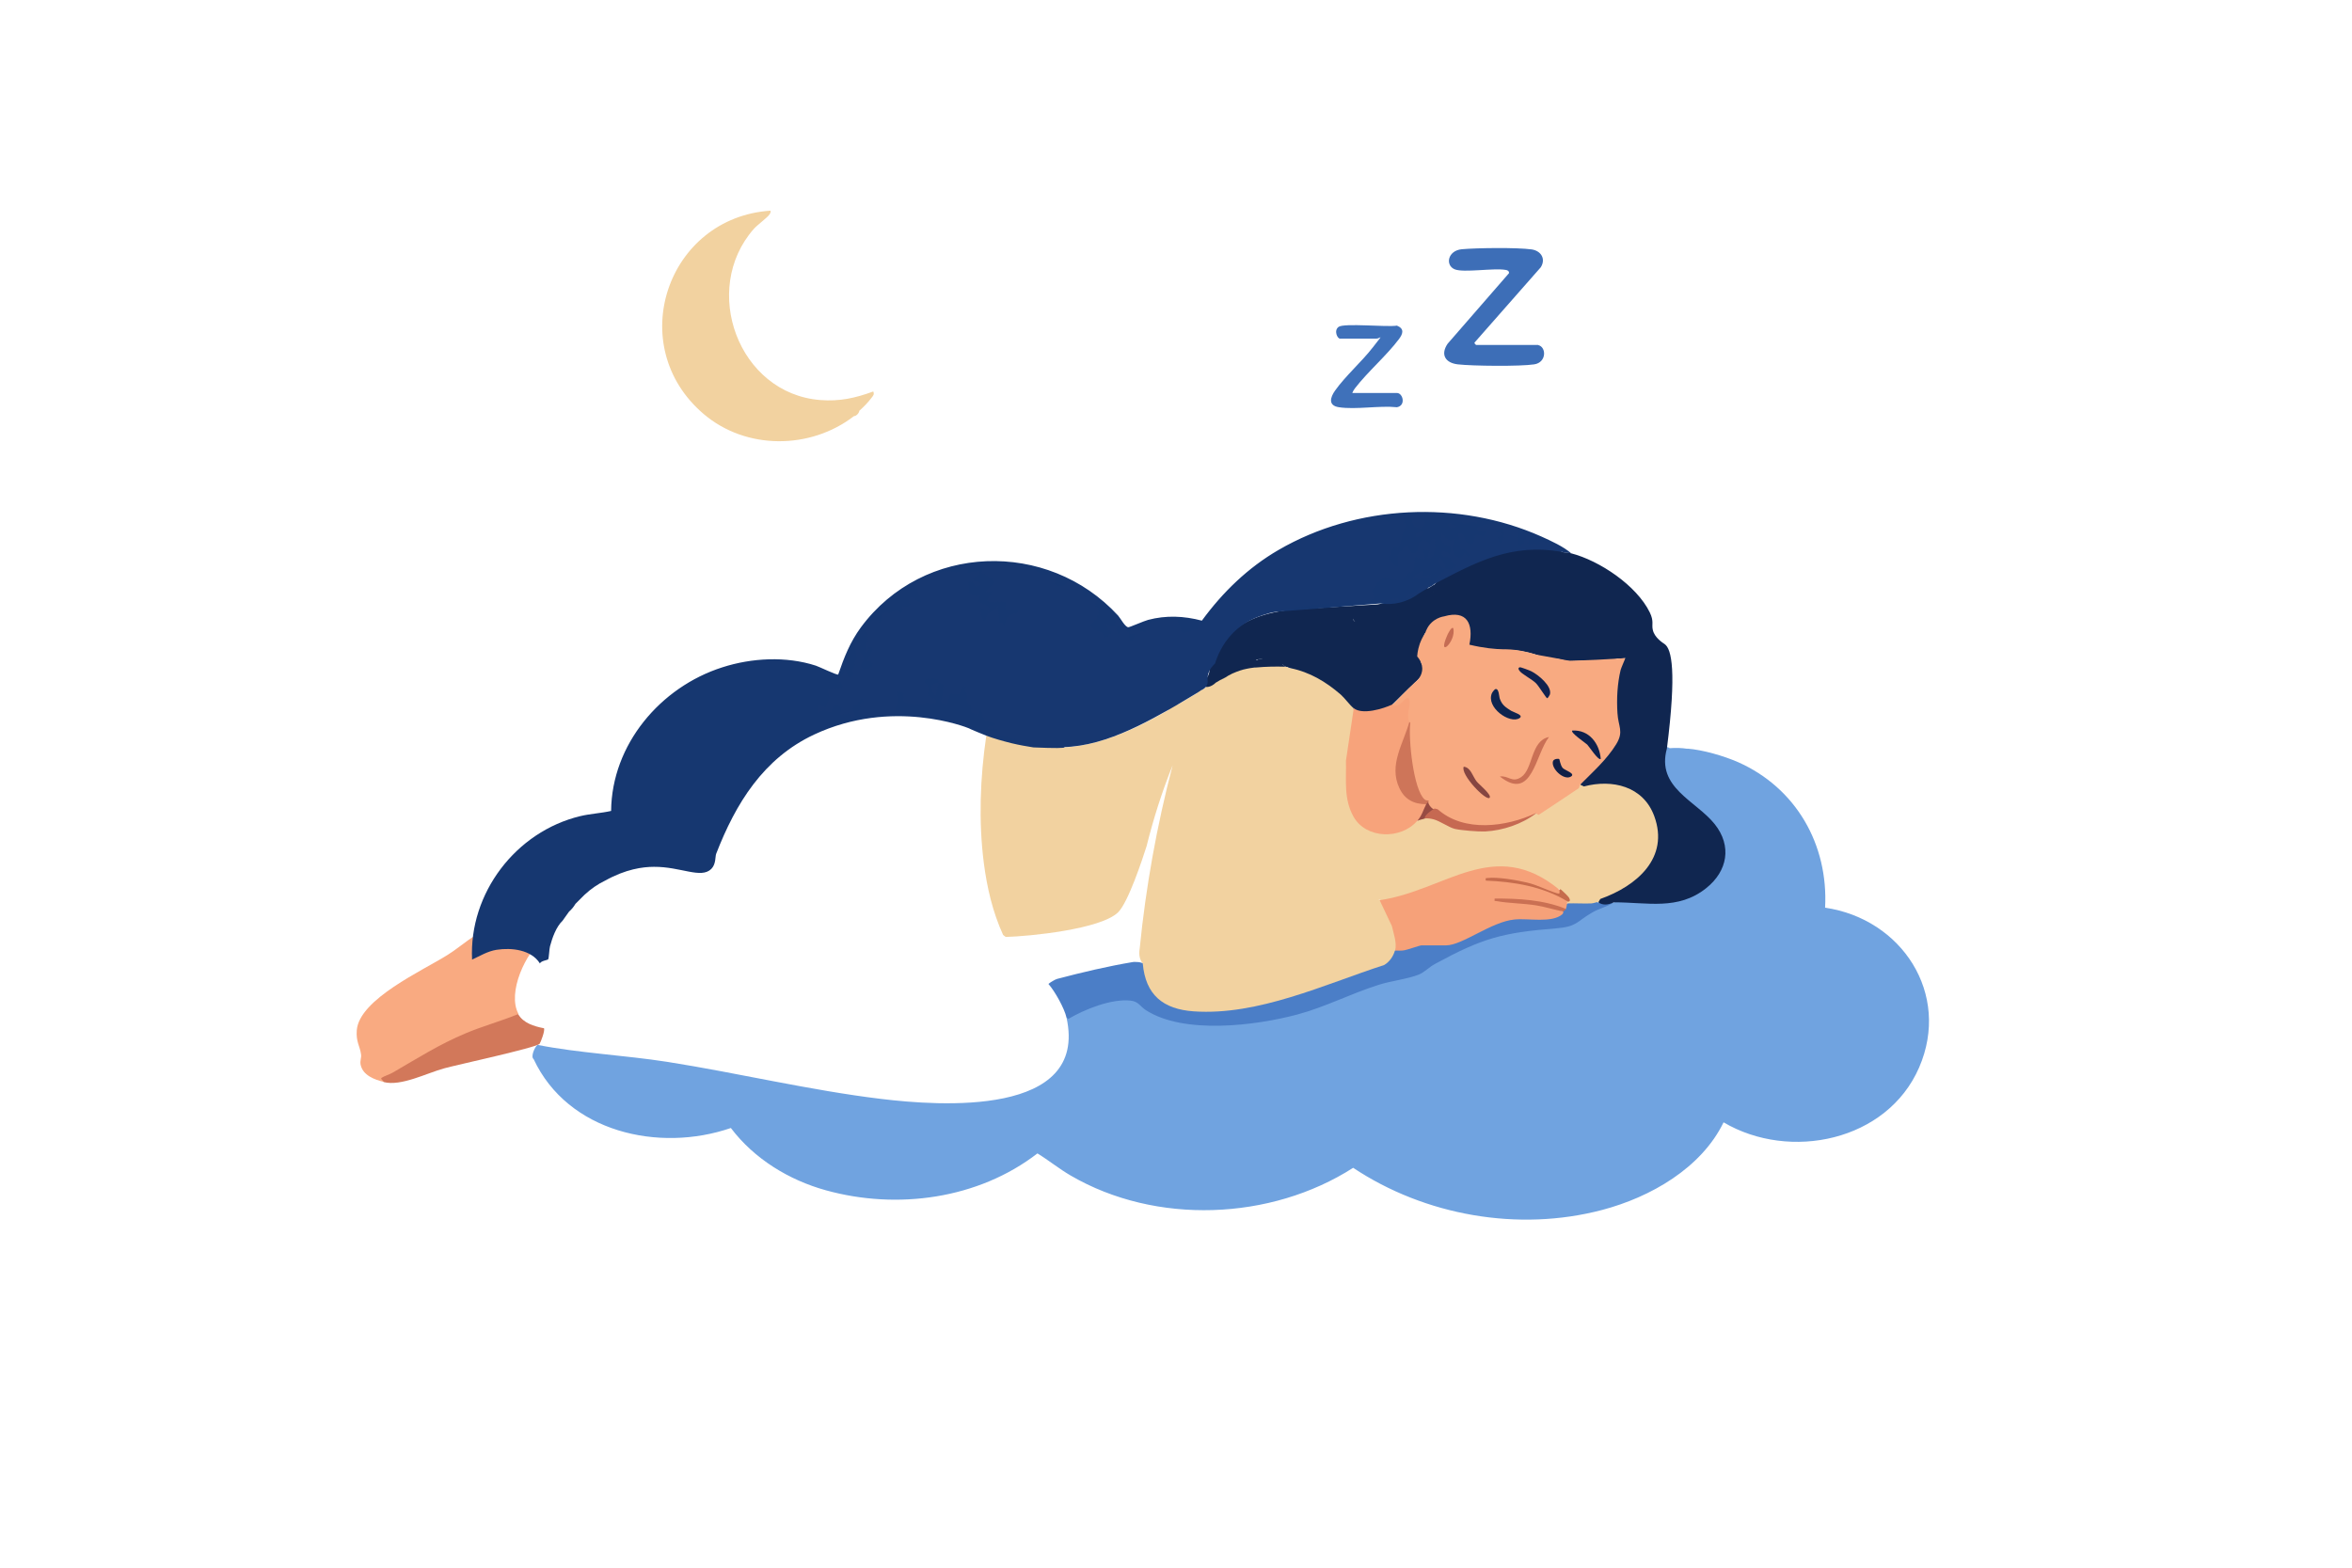 <?xml version="1.0" encoding="UTF-8"?>
<svg id="Layer_1" xmlns="http://www.w3.org/2000/svg" version="1.1" viewBox="0 0 1536 1024">
  <!-- Generator: Adobe Illustrator 29.3.1, SVG Export Plug-In . SVG Version: 2.1.0 Build 151)  -->
  <defs>
    <style>
      .st0 {
        fill: #70a3e0;
      }

      .st1 {
        fill: #c56c53;
      }

      .st2 {
        fill: #ca7055;
      }

      .st3 {
        fill: #10224f;
      }

      .st4 {
        fill: #974c43;
      }

      .st5 {
        fill: #f7a37b;
      }

      .st6 {
        fill: #ca7053;
      }

      .st7 {
        fill: #123064;
      }

      .st8 {
        fill: #c66c4d;
      }

      .st9 {
        fill: #173770;
      }

      .st10 {
        fill: #f9aa81;
      }

      .st11 {
        fill: #0e214d;
      }

      .st12 {
        fill: #102650;
      }

      .st13 {
        fill: #f2d2a0;
      }

      .st14 {
        fill: #d2785a;
      }

      .st15 {
        fill: #163770;
      }

      .st16 {
        fill: #4b7ec7;
      }

      .st17 {
        fill: #f8aa81;
      }

      .st18 {
        fill: #c66952;
      }

      .st19 {
        fill: #0e244f;
      }

      .st20 {
        fill: #ce7559;
      }

      .st21 {
        fill: #854541;
      }

      .st22 {
        fill: #3d6eb7;
      }

      .st23 {
        fill: #f6a179;
      }

      .st24 {
        fill: #3f71ba;
      }

      .st25 {
        fill: #101f47;
      }
    </style>
  </defs>
  <path class="st13" d="M557.7,271.8c-28.5,22-70.5,22.2-98.2-1.4-52.3-44.6-23.9-128.3,43.7-132.8.2,1.1-.1,1.6-.7,2.5-1.3,2-7.8,6.7-10.2,9.4-34.9,39.6-10.1,107.6,43.4,111.8,12.6,1,23-1.3,34.6-5.6.8,2,0,2.6-1.1,4.1-2.5,3.3-5,5.8-8,8.5-.2,1.6-2,3.5-3.5,3.5Z"/>
  <path class="st12" d="M846.1,645.3c5.8,5.7,16.6-7,16.6,1.5-6.6,3.3-13.2,10.8-21.1,12.1,1.1-1.1,4.3-3.6,4.4-4,.3-1-.8-7,0-9.6Z"/>
  <path class="st12" d="M905,630.2c1.3.4,1.3.9,0,1.5-8,1.4-28.5,8.5-36.2,12.1-4.2-2.4-.4-2.9,1.4-3.8,4.8-2.3,10.1-3.8,15.2-5.3,3-2,6.5-3,10.6-3,.5-.2,1.1-1.5,1.5-1.5,2.9-.8,5.4-.8,7.5,0Z"/>
  <path class="st7" d="M896,631.7c-4.7,1.8-6.5,1.8-10.6,3,1.5-4.3,6.8-3,10.6-3Z"/>
  <path class="st12" d="M886.9,594c-2.6,5.2-7,9.9,0,14.4,2.2,1.4,12-6.1,16.3-3.6s3.7,7.2,3.4,9.4c-.5,3.5-8.4,7.8-.9,8.4,4.5.4,13.3-6.1,12.9,4.5-.3,1.2-.8,1.1-1.5,0-.5-7.6-6.8-2.9-11.3-2.9-3.2,0-6.8-2.9-9.9-.9-4.8,3.2.2,2.6-9.5,5.4-1.4.4-.5,5-9,1.4-.9-.4-2.9-7.3-4.1-.7-1.3,7.2-9.1-3.5-9.1-6,0-2.8,6.6-6.4,4.6-11.3,4.3-1.4,2.6,3.5,5.4,4.3s5.8-.3,8.6.5c2.2.6,7.7,8.5,9.9,1.8,2.4-7.5-3.3-3.9-8-6.8-.9-.5-6.7-7.8-6.8-8.4-.5-2.7,6.9-7.8,8.9-9.6Z"/>
  <path class="st12" d="M882.4,619.7c0,7.5-10.1,2.7-15.1,4.5.3-7.4,10.3-3.8,15.1-4.5Z"/>
  <path class="st10" d="M338.5,662.3l-1.7,2c-27.7,10-54.7,21.7-79.6,38-3.1.8-5.3,2.3-6.6,4.4-6.1-1.5-13.7-4.3-15.1-11.3-.5-2.6.6-4.3.3-6.6-.7-5.5-3.4-8.2-2.8-15.9,1.7-20.3,43-38.9,59.2-49.1,9.5-5.9,17.8-14.5,28.6-17.7,11.8-3.5,25.8-2.9,34.4,6.7-11.8,9.2-24.2,35.6-16.6,49.5Z"/>
  <path class="st14" d="M355.2,671.6c1,1.2-2.2,9.5-2.8,10.2-2.1,2.5-54.3,13.8-62.2,16-11.7,3.2-28.2,11.9-39.6,9-.1-.9-2.4-2.1-1.4-2.8,1.9-1.2,5.3-2.2,7.5-3.5,16-9.3,30.3-18.4,47.5-25.6,11.2-4.7,23-7.9,34.2-12.5,3.3,5.9,10.5,8,16.6,9.2Z"/>
  <path class="st22" d="M1004.5,225.4c5.5,1.2,5.6,11.4-2.6,12.6-9,1.4-40.3,1.1-49.8,0-8.1-.9-11.6-6.3-6.7-13.5l40.1-46.1c0-1.4-.9-1.9-2.2-2.1-7.8-1.4-27.4,2-33.3-.4-6.3-2.6-4.6-12.2,4.6-13.1,9.8-.9,36.2-1.2,45.6.1,6.2.9,9.5,6.2,6,11.7l-43.1,49c-.7.5.8,1.7.9,1.7h40.5Z"/>
  <path class="st24" d="M883.2,256.7h29.1c3.9,0,6,8.2,0,9.3-11.6-1.2-26.8,1.7-37.9,0-7.2-1.1-5.7-6.4-2.5-10.9,6.9-9.7,17.4-18.8,24.8-28.4s4.8-5.5,2.1-5.5h-23.7c-1.7,0-4.2-5.3-.9-7.7,3.6-2.6,31.6.3,38.1-.8,4.9,2,4,5.2,1.3,8.8-8.2,10.9-20.3,21.2-28.7,32.1-.7.9-1.3,1.9-1.7,2.9Z"/>
  <path class="st0" d="M1102,489c10.1.8,23.6,4.7,33,8.8,37.9,16.8,59.1,53.8,56.9,95.1,50,7.3,82.3,56.2,61.4,104.4-20.9,48.1-84.4,61.3-127.7,35.8-14.6,30-47.8,48.9-79.2,57.2-54.8,14.5-115.8,3.7-162.7-27.5-53.8,34.5-128.9,37.4-184.4,5.1-7.6-4.4-14.4-10-21.8-14.5-38.6,29.8-91.5,37-138.1,24.1-24.2-6.7-46.8-20.5-62.1-40.7-47.1,16.2-106.5,2.7-128.8-45-2.1-1.5.7-7.9,2.5-9.3,26.7,5.3,57.3,6.8,84.8,11.1,46.3,7.3,93.2,18.6,139.6,24.2,37.9,4.6,135.5,11.9,121.1-53.1,14.8-8.4,39.6-21,53.6-5.7,28.2,15.6,76.4,9.4,106.1-.8,22.6-9,45.3-17.9,68.9-22.8,29.6-21.1,62.9-29.8,98.9-31.9l4.7-2c7.6-5.6,15.4-10.6,25.2-12l2.2-1.7c27.8,3.8,74,.6,67.9-38.1-5.4-11.1-13.7-20.4-25-27.8-6.6-5.8-12.8-13.3-13.3-22.5-.2-3.9,0-14.1,4.7-10.7,4-.3,7.8-.2,11.6.4Z"/>
  <path class="st16" d="M1043.7,589.5c3.4-.1,6.8,0,10.1,0-4.4,2.9-9.5,3.9-14.1,6.6-10.2,5.9-9.7,9.2-23.5,10.3-35.1,2.8-48.1,6.4-79,23.2-3.8,2-6.9,5.5-10.7,7-7.2,2.9-18.2,4.1-26.2,6.7-18.1,5.7-34.8,14.5-53.2,19.4-27.3,7.3-74.1,13.1-98.8-2.9-3.8-2.5-4.7-5.6-9.9-6.2-12.5-1.4-29.9,5.6-40.6,11.9l-1.3-.8c-1.3-6-7.7-17.4-11.8-22,.9-.7,1.8-1.4,2.8-1.9,1-.6,1.9-1.1,2.9-1.4,16.3-4.3,32.8-8.2,49.4-11,1-.2,2.1,0,3.2,0s2.2.4,3.3.7l1.9,2.1c4.7,40.8,61.3,27.5,88.5,20,21.6-6,45.6-14.5,66.6-22.6,2.4-.9,4.9-5,5.8-7.4l1.9-.5c1-1.5,3-2.2,6-1.9l10.1-3,1.2,1.5c0-.7.3-1.6.7-1.7,1.2-.2,13.1-.2,14.1,0l1.2,1.7,1-1.7c9.5-2.9,18.7-6.8,27.6-11.9,10.4-5.6,21.2-5.4,32.5-4.7,5.7.4,10.4-1.2,15.3-3.6-.9-1.8,0-1.9,1.7-1.7-1.9-1.6-1.6-2.9.8-3.4l2.8-1.7h12.7c2.3-.8,3.9-.5,4.7.9Z"/>
  <path class="st13" d="M842.7,436.6c3-.9,5.5-.2,8.4.6,9.9,2.7,19.4,10.2,27,16.8,2,1.7,6.7,6.5,5.9,8.8l1.4,1.8c-3.7,17.6-5.2,35.4-4.6,53.3.6,23.5,25.1,33.6,42.3,18.4h2.3c2.4-2.7,4.1-3.3,5.1-1.7,5.4-3,14.2,1.9,19.1,4.9l.3,1.9c0,.6-.3,1.2-.8,1.6-16.5,14.3-35.3,28.6-53.6,41-17.8,2.3-35.6,3.6-53.4,4.1-8.8-.1-10.9-.5-8.7-9.8,1.4-5.6,2.9-11.2,4.6-16.7,6-18.9,12.1-37.8,16.7-57,.2-.6.6-4.3.5-4.1-3.2,6.5-5.8,13.3-8.5,20.2-7.2,22.7-15.9,44.3-25.9,64.7-2.5,5.1-7.7,7.5-15.6,7-4,1.9-.5,2.5,2.4,2.3,30-2,60.2-4.5,90.2-7.6l3.1.7,2,.4c.7.7,7,14.5,7.6,16,1.3,4,4.8,14.8.5,16.6-1,3.8-3.6,7.5-7,9.5-39.1,12.7-82.3,33.2-124.4,30.3-20-1.4-31.5-10.7-33.3-31.3-2-2.4-2.7-5.6-2-9.8,4-40.3,11.2-80.2,21.5-119.6-6.9,17.1-12.5,34.7-17,52.8-2.7,8.5-12,36.7-18.6,43.2-11.3,11.1-57.9,15.7-73.4,16.1l-1.7-1.3c-6.8-14.9-10.5-30.8-12.6-47-3.5-27.5-2.4-55.8,1.6-83.1,11,.7,21.3,5,32.1,6.8,31.3,4.7,60.4-8.2,87-23.7.5-3,3.1-4.5,5.9-3.4l12.7-7.6c-.5-2.4.5-3.1,2.5-1.7l2.7-1.6c1.4-2.6,6.6-6.4,9.1-5.2,1-.5,2.4-1.3,3.4-1.7,4.8-3.8,14-6.3,20.3-6.8,7.1-1.7,16.3-2.2,22.8.8Z"/>
  <path class="st13" d="M901,587.8c-28.9,4.1-62.3,6.6-91.7,8.4-3.1.2-8.5.9-7.1-3.7,1-3.1,10.7-2.4,13.7-3.3,2.5-.8,10.4-19.1,12-22.7,6.9-16.1,12-32.9,18.4-49.2s7.2-18.1,8.2-18.8c4.4-2.8,2,5.6,1.5,8.2-5.4,24.7-15.8,49.9-21.3,74.1-1.1,4.7-.4,4.8,4.2,5.1,18,1.3,38.2-2.7,56.3-3.8,18.4-11.2,34-26.3,51-39.3,1.3-1,1.8-2,3.8-1.7l1.5-1.4c17.6,3.4,36,.7,51.7-8.7,8-3.7,23.3-17,28.7-18.6,19.8-5.9,42.1-1.2,49.9,19.8,10.8,29.5-12.9,48.5-38,57-1.3,0-2.9.8-4.6.9-5.2.2-10.5-.2-15.7,0-2.2-.5-2.1-.9,0-1.7-.7-2.3-2.4-4.8-5.1-7.6l-3.3-.5c-16.4-13.6-37.1-16.4-56.9-9.5-17.9,7.3-36.1,13.3-54.8,18.1l-2.5-1.3Z"/>
  <path class="st23" d="M1018.4,581.1c1.3.3,2.1,2,1.1,3.2,2,1.1,3.3,2.6,3.9,4.4-.2.2.2,1.2,0,1.7-.3,1.1-.4,2.4-.8,3.4-3.7,0-4.3.6-1.7,1.7-.1.2.2,1-.6,1.7-6.8,5.9-22.1,2.5-31.1,3.4-15.3,1.4-34.1,16.9-44.8,16.9h-16c-1.2,0-8.9,2.8-11.2,3.2-2,.4-4.1.2-6.1.2,1.3-5-1-11-2.1-16l-8-16.9c42.8-6.1,74.7-42.1,117.4-6.8Z"/>
  <path class="st6" d="M1022.6,593.7c-.4,1.1-1.4,1.2-1.7,1.7-5.8-1.2-11.7-3-17.6-4-8.6-1.4-17.7-1.3-25.9-2.8-1.4-.3-1.5.6-1.3-1.7,15.6,0,31.9.8,46.5,6.8Z"/>
  <path class="st8" d="M1023.5,588.7c-15.8-9.6-34.9-12.8-53.2-13.5-.1-2-.3-1.5,1.2-1.7,6.5-.8,19.1,1.4,25.8,3,6.8,1.6,13,5,19.3,6.9,2.7.8,1.7-.3,1.8-2.2,0,0,.5-.7,1.2,0,1.1.9,4.6,4.3,5.1,5.2,1.7,3.2-1.1,2.4-1.3,2.5Z"/>
  <path class="st12" d="M1020.1,360.6c2,.3,3.7.3,5.9.8,18.6,4.8,42.8,21,51.4,38.6,2.9,6,1.1,7.9,2,11.5,1.1,5,6.5,8.4,7.7,9.2,4.6,3.2,7.9,17.7,1.5,68.2-7.1,25.6,18.9,34,31.2,49.4,11.4,14.3,8.4,30.7-5.5,41.8-18.5,14.8-38.6,9.2-60.4,9.3-4.1,1.9-7.4,1.9-10.1,0l1.3-2.2c23.7-8.4,45.3-26.8,35.2-54.2-7.2-19.5-27.4-24.2-45.9-19.3l-2.3-1.1.7-3.1c7.4-6.8,14-14.1,20.1-22.1,2.2-2.8,4-6.4,3.8-10-2.9-13.5-2.7-27.6.6-41.3.6-2.5,1.8-5.4,4.3-6.2-4.1.4-8,.4-11.8,0-2.8-.6-5.6-.6-8.4,0-1.8.7-4.2.7-5.9,0-2.2-.4-2.4-.9-2.4-2.9-5-2.7,0-9.7,3.4-4.5,0-1.6.8-2.4,2.1-3.1.4-.2,9.1-.9,9.5,0,1,5,2.3,5.2,3.9.5,4.1-1.4,7-4,8.7-7.8,4-.4,5.5-1.9,4.5-4.6-4.6,3-6.4-1-5.9-5.3-4-4.7-7.5-9.2-9.3-15.1-6.7,1.7-7.7-2.4-8.1-8.1-1.9.1-3.8-.6-5.5-2.1-11.8,6.7-10.8-6.9,0-5.6,1.3-2.5-14.4-4.6-16.3-3.5-2.8-.2-6.1-.5-7.4-3.3-7-3-38.5,3.1-43.1,6.8-2.5,4.1-6.9,6-13,5.9-2.4,4.4-4.4,5.3-5.9,2.8-2.6-1.6-6.2,3.9-7.5,6-2.5.1-4.9.4-7.3,1-.9.9-1.4,2.3-1.6,4.2-6.4.2-12.4,3.3-17.8,7.1,3.9,8.2-5.3,8.8-6.8,1.3-4.2.3-8.6,1.3-11.8,4-1.2-2.3-9.2-3.3-9.8-1.7-.1,7-3.8,5.6-5.5,0l-1.5.3c-.7,2.4-1.6,2.6-3.4.8-.2,1.2-1.1,1.8-2.6,1.9-1.3,4.7-7,7.8-8.1,1.1l-.9-1.1c-4.8,1.2-8.6.6-11.2-1.9-.5,1.6-1.2,1.6-1.7,0-3.4,1.3-7,1.9-11,1.7,1.2,5-7.4,3.9-8.4,0,.5,4.3-1.9,5.4-7.3,3.4-1.2,4.5-3.5,5.5-7,3l-6,1.2c.9,2.2-1.6,4-3.4,2.5-2.5,1.5-3.7,4.1-3.1,5.6.7,1.8,4.3,3.2,7.9,1.2,1.8-.8,3.8-.3,4.9,1,1.4,1.6,1.1,4.5-1,6.1.6-.2,1.3-.2,1.7.2.6.5.6,1.6-.2,2.4,1.5-.7,3.8-1.4,6.7-1.4,6.8,0,11.3,4.5,12.4,5.6-6.1-.2-12.5-.1-19.1.5-.5,0-1.1,0-1.6.1-1.5.2-3.1.4-4.8.8-1.5.3-2.9.7-4.1,1.1-1.5.5-3.1,1.1-4.9,1.9-1.9.9-3.5,1.8-4.8,2.7-1.1.6-2.3,1.1-3.4,1.7-.9.5-1.8,1-2.7,1.6-3.1,3-6.5,3.4-7.6,2.2-.9-.9-.5-3.1.5-5.1.4-.1.9-.2,1.3-.3,1-1.5,1.6-3.2,1.7-5.1-1-7,5.6-15.7,10.4-20.9,11.3-12.4,27.9-17,44.1-18.6l55.3-3.3,13-2.7c1.3-.3,2.5-.7,3.8-1,0,.1.4.5,1,.6.9.1,1.5-.5,1.6-.6,1.8-1.3,10.9-7.4,12.1-7.3.5,0,1,.3,1.4.5,1.5-.8,2.9-1.9,4.2-2.5l3.3-3.6c16.4-8.7,33.5-17.5,52.2-19.9,8.8-1.1,20.5-2.1,28.2,2.4Z"/>
  <path class="st12" d="M880.7,402c2.7-.5,1.2,2.2,2.5,3.9,2.7,3.6,6.3-1.2,5.1-4.7,4.2,1.1,10.9,0,7.6,5.9,4.2-1.6,3.4-6.2,9.3-3.4.4.6-2.7,6-2.4,7.9.4,2.2,5.1,1.3,2.4,7.3,2.8-2.2,5.7,1.6,6.3,1.6.8,0,3.2-5,6.3,1.4-1.7,3.4-5.2-1.5-6.7-.4-.3.2-.8,5.5-3.1,5.8-1.4.2-3.2-3-5.6-2.4-1.4.4-4,3.6-3.1,4.9.2.3,5.6,2.6,6.3,2.6,2.5,0,0-4,3.4-2.6,2,.8,1.2,4.9,1.3,6.7,1.6-.1,1.1-3,2.5-3.8,6.3-3.9,4.1,7.4,4.4,9.1.2,1.2,2.6,5.4,3.8,5.7,5.8-2.8,7.9-8.5,6.2-14.6-.3-.9-3.4-1.4-3.3-4.4,0-.6,1.4-4.6,1.7-5.7.2-.7,1.5-.6,1.6-1.3.4-1.6-1.5-9.9,2.5-4.5-2.5,6.8-4.6,16.4,2.5,20.7l-22.8,22.4-.2,1.9c-4.7,2-9.9,3.7-15.1,4.2-3.4.3-10.2.7-10.1-3.6-2.6-2.1-5.6-6.4-8.4-8.9-9.7-8.4-20.2-14.7-33-17.3-2.2-.6-2.2-.9,0-1.7,1-.3,1.5-.4,1.5-.3,0,0-1,.5-3.1,1.3-.4,0-1.3-.1-2.1-.6-.7-.4-1.2-1-1.4-1.3-1.4-.1-2.9-.3-4.4-.4-1.9-.1-3.8-.3-5.7-.4-.4-2-1.4-3-2.9-2.9-4.8,1.4-10.5,1.1-5.5-4.5l-1.2-3.7c-4.7,3.1-9.7,1.9-11.1-.7-1.1-2-.3-5.6,1.5-6.8.7-.4,1.4-.5,3-1.4.8-.5,1.4-.9,1.8-1.2,4.4-2,7.6-1.5,9.6,1.5,2.3-3.3,5.7-2.6,8.7-.7l1.5-2.3c-.8-1.8-.6-3.8.5-6.1,1.8-.6,3.4,1.8,5.4,1.7,1.3,0,2.1-1.4,3-1.7,3.8,0,7.5-.6,11-1.7.6,0,1.1,0,1.7,0,1.6.8,3.1,1.8,4.3,3.1,5.3-.6,4.7,3.2,1,5.5,2.5,2.1,5.1,2,8-.4,1.8-1.8,4.7-3.6,7.2-4.1-.2-2.4.6-3.8,2.2-4.2,1.1-.3,2.3-.6,3.4-.8Z"/>
  <path class="st12" d="M854.5,402.8c.9,0,2.3.7,3.7.8,5.8.2,9.4-3.8,11.2,5.2,3.9,0,2.7-4.3,4.6-5.5s2.5-.2,3.4-.4l-.8,6.8c-6.2-2.2-4.9.8-7.7,2.9s-5.8,3-6.2,2.9c-.8-.2-1.5-1.7-2.3-2.1-1.6-.7-3,1.1-4.2-.8l5.9-5.5c-4.7,2-5.4-.8-7.6-4.2Z"/>
  <path class="st12" d="M852.8,402.8c-1.8,0-3.3,3.2-3.9,3.3-1.5.4-4.6-2.8-7.1-1.7,5-1.8,5.9-1.9,11-1.7Z"/>
  <path class="st12" d="M1049.6,429.8c-2.1.1-4.2.7-6.8.8l-1.7-.8c2.4-1.8,6.2-2.2,8.4,0Z"/>
  <path class="st12" d="M935.6,386.8c3.2-2,6-1.4,6.6-1.8.5-.3.3-2.3,1.2-3.1.2-.2,5.3-3.2,5.6-3.2,1.5-.4,3,1.6,3.4,1.3.2-.2,1.3-3.7,3.4-4.6,2.4-1,7-.2,9.2-1.7,2.7-1.9,1-4.1,8.3-6.1,9-2.4,17.9-4.4,26.9-5.2,4.3-.4,8.7-1.4,12.8.6,1.1.5,1.1,1.7,1.6,1.9,5.4,2.8,12.9-.9,20.3,3.2,2.3,1.3,5.4,5.2.9,5.1-3.1-.1-3.7-1.5-5.9,1.9-3.5,5.3,4.5.3,5.8.2,1.9-.2,2.9,1.9,4.3,2.2,1.2.3,2.6-.8,2.7-.7,1.2.7-.3,8.5,3.1,9.2,1.7.4,3.3-1.6,4.9,0,1,1.1,1.9,5.1,3.1,7.1.9,1.4,6.5,8.2,6.6,8.8.3,1.3-.6,6.6,2.6,4.9.8-.4,2-3.1,3-1.3.6,1.1.9,6.2,0,6.9-1,.7-3.5.4-4.6,1.2-.8.6-1.1,2.7-2.1,3.8-2.1,2.7-5,2.4-6.4,3.8-1.2,1.1-2,3.3-2.2,3.7-.8,1.7-.9,2.5-1.3,2.5-1.1,0-1.4-7.1-3.7-7.5-.9-.2-1.1,1.1-2.9,1.3-2.2.2-5.1-1.8-5.1,2l5.1,1.3c-3.8,3.9-7.3,1.6-8.9-2.9-1.6,1.7-2,2.5-1.8,3,.3.8,1.3,1.2,2,1.5,4.4,1.4,20.1,4,22.2,4.3-2,.5-5.2,1.2-9,1.3-4.1.1-4.1-.5-8.7-.4-3.7,0-7.4.5-12.2.6-.8,0-2.6,0-4.8-.5-.7-.2-1.3-.4-1.7-.5-1.2-.3-2.5-.5-4.1-.7-1.5-.2-2.2-.1-3.9-.3-1.5-.1-2.8-.4-3.6-.5-14.5-5.4-24.1-5.4-30.3-4.3,0,0-10.3,1.7-18.9-2.2-2.6-1.2-.8-3.8-.8-5.9,0-5.2,1-9.2-3.4-12.7-7.3-5.9-17.3,1.2-22,7.2-2.4.4-3.2,1.3-2.5,2.5-.4.7-.5,2.4-.8,3.4-.7,0-1.2,0-1.3.2-.3.8-2.9,10.6-2.9,11.3,6.4,9.5,3,14-5.4,20.2-3.9-3.4-5.6-8.5-5-15.2l-1.5.6c-2.1,6.5-5.8,3.4-5.1-2.2-1.2,4-10,.2-10.8-1.8-2-4.9,6.2-10,10.1-4.8,2.7-4.7,1.4-5.5-3.5-6.2-.3-1.2-.3-2.6-.1-4.1-3.5-2.1-4-5.7-1.3-10.7h-1.5c-2.6,3.5-7.3,5.8-6.4-.5l-4.7-.9c-2.3,8.1-9.5,7.1-9.7-1.2.2,0,1-1.4,2-.8,2.3.9,0,5.6,3.5,4.2,2.3-.9-.7-4.3,1.8-5,.3,0,5.7,0,6.5.1,1,0,2.1,1.3,2.7,1.3.7,0,1.3-1.6,2.1-1.9,3-1.1,8.3-2.8,11.3-2.2.5,0,.3,5.6,4.3,5.1,2.6-.3-1.4-3.8-.3-5.8.2-.4,7.6-4.9,8.1-5,.9-.3,7.2-2.5,7.6-2.6,1.1-.2,2.7.8,2.8.7.5-.5-.2-1.6.4-2.5.5-.7,1.4-.8,2.1-.9Z"/>
  <path class="st12" d="M933.1,411.3c-.7.9-2.4,2.4-2.5,2.5l-1.7.8c-1-1.4,2.4-5.8,4.2-3.4Z"/>
  <path class="st12" d="M935.6,386.8c1.8-.6,5.7.6,7.9-.1s4.1-7.1,6-6.6c1.7,1,.9,3.8,2.1,4.7s2.4.2,3.4.9c2.7,1.7,1.2,4.9,7.6,1.2,2.8,4.8-3.9,5.1-7.6,5.1l2.5,7.6-5.9-1.3,3.4,3.8c-4.4-1.4-8.3-.9-12.7,0-1.1-1,6.3-6,5.9-8-.4-1.7-6.2-.5-5.1-4.7-1.5.4-2,5.6-4.2,3.4-.2-.2.3-2.1,0-2.5s-2.6.3-3.2-.2-1-3-.1-3.3Z"/>
  <path class="st12" d="M923.8,411.3c.5-3.2-.7-5.7-3.6-7-3.3-1.5-3.4,3.3-7.3,1.1.4-2.1,4.7-1.4,5.1-3s-3.3-4.7.5-5.4,11.9,14.1,5.4,14.3Z"/>
  <path class="st12" d="M905.2,398.6c.6-.6,6-.3,5.1,2.9-1.1,3.8-7.5-.6-5.1-2.9Z"/>
  <path class="st12" d="M920.4,428.2c-1.2.1-3.8.1-4.2-1.3-1.2-3.8,5.6-4.3,4.2,1.3Z"/>
  <path class="st12" d="M833.4,404.5c.4,1.6.3,3.9.9,5.3.4,1,2.2,0,1.7,1.9-7.3,2.2.7,4.4.8,5.1.7,3-4.3,4.7-6.8,3.8-.6-.6,3.9-5.4-1.6-7.2-4.8-1.6-3.3,2.6-6.8,3-.6-6-4.3-3.1-8.5-4.2,3.2-2,6.1-4.6,9.7-.9,1.9-1.2-.3-3.5,2.1-4.6,3.3-1.6,5.9,1.3,6.3,1.3,1,0,1-3,2.1-3.4Z"/>
  <path class="st12" d="M828.2,407.1c.1,0,1.2,3,.9,3.3-4.8.4-4.1-5.2-.9-3.3Z"/>
  <path class="st5" d="M920.4,471.2c.8,1.4.9,3.2.2,5.2l-5.1,14c-5.3,13.1-2.5,32.3,14.4,33.1l1.5,1.7c1.9,3.7-2.2,9.2-5.9,11-10.6,12.3-33.4,11.9-41.6-2.8-6.5-11.7-4.6-23.7-4.9-36.6l5.1-34.2c5.6,4.5,19.2.4,25.3-2.5,4.8-2.3,7.8-4.9,11.8-8.4,1.4,7.4,1.1,12.3-.8,19.4Z"/>
  <path class="st4" d="M939,528.7c-2.1,1.8-6.1,4.7-8.4,5.9-.9.5-3.8.8-5.1,1.7,3.3-3.9,3.8-6.9,5.9-11-1.5-1.8-.4-3,1.7-2.5.5.7,5,5.1,5.9,5.9Z"/>
  <path class="st20" d="M933.1,522.8c-.1,1.1-1.3,1.8-1.7,2.5-8.2,0-14.2-3.2-17.6-10.7-7-15.1,2.8-29.1,6.7-43.4,2.3-1.5,1.6-.8,1.7,1.3.7,15.4,1.3,37.3,11,50.3Z"/>
  <path class="st17" d="M1003.7,427.7c10.7,1.9,14.9,2.7,16.3,3,.2,0,1.2.3,2.5.5.9.1,1.7.3,2.6.4,12.1-.3,24.2-.9,36.3-1.7,0,.4-2.5,5.9-3,7.6-2.2,9.1-2.7,19-2.1,28.3.5,8.9,4.3,11.9-.8,20.3-6.2,10.1-15.4,18.2-23.7,26.6l-.7,2.1c-8.7,5.9-17.5,11.7-26.3,17.5l-1.7-1c-13.7,8.3-30.6,11.8-46.4,8.2-6-1.4-16.2-4.6-17.8-10.7-2.2,1.7-7.3-3.6-5.9-5.9-.9,0-1.9-.1-2.6-.7-7.4-6.2-10.7-39.8-9.4-50l-.7-.8c-1-2.6-1-5.7,0-9.3,1-6.9-.5-8.1-4.6-3.4-2.3,2.2-4.4,2.8-6.3,1.7,2.2-2.3,4.4-4.6,6.7-6.9,2.7-2.7,5.4-5.4,8.1-7.9.6-.4,3.8-2.9,4.5-7.3.8-5.4-2.9-9.1-3.2-9.5.2-3,.9-7,3-11.4.7-1.5,1.5-2.8,2.3-4,.4-1.4,1.8-5.2,5.6-8,2.6-1.9,5.3-2.6,6.7-2.8,14.9-4.3,19.3,4.8,16.5,18.5,9.6,2.3,16.9,2.9,22,3,2.5,0,6.6,0,12.1,1.1,4.3.8,7.8,1.8,10.1,2.6Z"/>
  <path class="st18" d="M1003.2,531.2c-9.2,7.1-21.7,11.3-33.3,11.9-4.5.2-15.7-.7-19.9-1.7-3.7-.9-9.6-5.1-13.7-6.2-1.9-.5-3.8-.8-5.8-.6-.7-1.8,4.7-5.7,6.4-6.5l2,.5c17.2,15.3,44.8,11.6,64.2,2.5Z"/>
  <path class="st2" d="M1011.6,481.4c-9.1,11.6-10.9,42.5-32.1,25.8,5.7-.8,7.9,4.4,13.9.4,7.9-5.2,6.1-23.8,18.2-26.2Z"/>
  <path class="st19" d="M976.6,450.1c2.4-.5,2.3,4.8,2.9,6.4,1.5,4.1,3.9,5.6,7.4,7.8,1.4.9,8.6,2.8,5.4,4.8-6.3,4-22-7-18-16.3.3-.7,1.8-2.6,2.3-2.7Z"/>
  <path class="st3" d="M992.6,435.8c.6,0,6.4,2.1,7.5,2.7,4.4,2.2,13.6,9.6,12.1,15.1-.2.6-1.4,2.5-1.8,2.5-.6,0-5.5-8-7.2-9.7-2.7-2.8-9.4-6-11-8.4-.8-1.1-.7-2,.4-2.1Z"/>
  <path class="st11" d="M1045.4,495.7c-1.4,1.5-7.7-8.2-8.8-9.3s-11.3-7.9-9.8-9.2c10.9-.7,17.8,8.4,18.6,18.6Z"/>
  <path class="st21" d="M972.8,521.1c-2.2,2.4-19.2-15.2-16.9-20.3,4.7.5,5.7,6.2,8.5,9.7,1.3,1.7,10.1,8.8,8.4,10.6Z"/>
  <path class="st25" d="M1018.3,495.8c.2.2.7,4,2.2,5.8,1.4,1.6,8.6,3.6,5.5,5.6-4.6,3-13.3-5.3-11.8-10,.5-1.5,3.5-1.9,4.1-1.3Z"/>
  <path class="st1" d="M949.1,410.4c2.1,8.7-11.1,20.6-3.8,4.2.3-.6,2.7-5.7,3.8-4.2Z"/>
  <path class="st15" d="M1026,361.4c-1-.1-2-.2-3.1-.4-1-.1-1.9-.3-2.8-.5-4-2.4-8.3-4.3-12.9-5.1-2,2.9-8.1,2.2-10.8.5-6,6-8.4-3.4-6.4-8.6-5.1-2.2-7-1.3-5.8,2.6-.7,8.7-9.5,7.8-6.3-.7-2.9-1-2-3.5.3-4.9.2-1.5-11.1.5-10.8,1,8.2-.2,4.1,8.7-2.5,5.5-.4,6.4-5.2,8.8-9,3.1l-.5,3.4c6,.3,9.1,10.7,1.3,6.2-1.9,2.1-4,2.8-6.3.9-3.1-3.4-3.3-2.7-.5,2,7.6,2.1,1.5,6.7-4,6.9-3.5,2.3-6.6,5.1-9.3,8.3-.5.4-1.1.9-1.8,1.3-.9.5-1.7.9-2.4,1.2-.3.2-.5.4-.8.5-1.7,1.1-3.5,2.2-5.2,3.2-1.8,1.4-4.3,3-7.3,4.2-7.3,3.1-14.1,2.7-17.7,2.2-76.6,6.4-76.7,5.8-76.7,5.8,0-.8,26.3-4.5,71.3-10.2-32.3,5.2-69.1,10.9-69.3,9.7,0-.4,4.2-1.5,6.2-2.1,13.9-3.6,35.6-9.9,71.8-21.6,3.5.5,7,1.1,10.5,1.6,1.7-2.9,3.9-4.8,6.6-5.8-.2-7.3,2-10.2,6.8-8.8-2-6,4.6-8,6.9-3.2,1-3.2,1.2-6.5-2.3-3.7-2.3-2.2-4-2.2-5,0-.4,6.9-6.6,10.3-9.3,2.6-3.6,2.5-4.7,5.2-3.9,9.6-1.6,7.6-9.3-.1-9.3-4.5,0-2.1,3.8-9.8,6.9-7.6.6-.2,3.7-11.7,3.8-12.4.2-2.2-1.4-5.3-3.9-3.6l-2.9-1.1c-.4,3.6-4.2,4.4-5.7,1.2-4.5-.2-6.9,1.4-9.5,4.4-5.3-1.3-10.3-1.3-14.9,0,.7,4-2,5.3-4.8,2.6-2.7,3.1-6.9,4.2-12.6,3.2-1.5,4.4-3.6,5.3-6.5,2.6-9.5,3.6-23.6,10.3-37.7,22.5-11.6,10.1-19.3,20.6-24.2,28.4-3.1,1.4-6.6,3.5-9.8,6.8-.6.6-1.1,1.1-1.6,1.7-9.4,3.7-11.3,4.4-14.7-6-2.6-1.2-18.6,1.7-18.7,3.1,3.6,6.9-3,4.8-7.1,3.3,3.1,7-6.1,11.3-6.1,1.4l-1.6-1.3c-3.7,5.3-8.2.5-5.2-3.3q1.9-2.4,0,0c-.4,1.2-1.2,1.8-2.4,1.2,3,5.6-4.5,9.9-8,4-8.4-3.4-8.9-6.1-2.9-12.9,1-1.9.5-3.8-1.5-5.7.6-2.7.2-3.6-1.3-2.7-1.3-1.4-3.3-2.3-6-2.8-1.8-5.4-2.5-7.5-8.6-9.1-3.6,6.4-13.1,2.6-10-4.7-6.5.8-9.7.2-14.6-4.2-3.8-.9-28-2.6-29.2-1.7-.1,0-.9,2.3-.9,2.5,7.6,3.3,9.2,7,4.9,10.9,1.6,2,1.3,4.4-1,7.3l7.5-.2c4.3,0,4.2,2.6,3.5,5.8,9.2-2.6,11.6,4.2,1.8,6.1l-1.6,2.4c-2.6,9.8-8.9.5-8.4-6.1l-3.9,3.3c-3.8,10.5-10.4-2.5-5.8-7.1-1.9-.9-2.9-2.6-2.8-4.8-6.5,0-7.2-6.3-6.4-11.4,6.2-4.1,6.4-5.4.8-3.9l-1.2-.8c.7-3.7-.9-3.4-4.7.7-5.7-.9-8.4-.6-13.9.9-3.2.9-13.6,3.9-12.3,7.9,4.1,7.1,4.3,14.4-4.6,7.8,1.2,3.7.1,6.7-4.2,6.1-.2,3.8-3,5.5-5.3,2.1-2.5,1.3-5.3,1.9-8.4,1.8.3,5-1.1,6.8-4.1,5.6-1.8-3.9-3.1-3.2-3.8,2.1l-1.9,1.4c1.1,3,1.3,6.4.4,9.5,4.2,1.7,4.6,5,1,9.7,9.4,10-15.3,12.8-6.4-.4l-1.7-2.3c.3,3.2-1.1,7.3-2.2,10.3,1.2,5.7-3.9,9.2-6.9,3.6l-1.7,2.2c4.6,5.8,2.1,8.4-7.6,7.8,1.6,3.4,1.1,7.2-1.5,11.4l.8.4c.7-7.6,11.2-4.5,9.2,1.8,4.5,0,6-.9,4.6-2.9.8-2.9,9.7-12.3,10.2-4-6.5,8.4.3,9,8,7,1.5.7,10.6.6,10.4-.4-.7-3.2-.8-4.1,1-7-4-10.4,8.1-10,6.6-.5,1,1.1,14.1.7,16.3.4-4.4-1-3.9-4.9-3.1-8.3-10.4-10.7,11.3-8.7,9.4-5-.3.6-.8,1.1-1.5,1.4q-3.1,3,0,0c2.3-2.9,5.7,1.3,4.7,4.3-.9,4.7-1.9,13.1.9,3.8,1.2-2.2,3.5-2.9,6.7-2.1,1.2-4.8,9-8.4,6.5-1.2,1.2,1.7,1.6,3.9,1.1,6.4l2.5,3.9c.7,5.2,1.2,5,4.8,1.4l1.4.3c1.8,5.8,2.8,7.8,9.3,8.3.9,2.6,1.9,5.3,3.1,7.9l21.5,5.5c14.2,1.9,19.8,3,19.7,3.6,0,.6-5.8.7-20.3.1-4.4-.7-9.1-1.5-14.1-2.7-6.1-1.5-11.6-3.1-16.5-4.9-1.6-.6-3.6-1.4-5.9-2.4-3.2-1.3-5.6-2.4-5.7-2.5-1.4-.6-49.8-19.9-101,4.1-33.2,15.6-51.2,44.9-64,77.9-.7,1.8,0,6.7-3.2,9.9-6.7,6.6-19.8-1.5-37.4-1.4-7.4,0-18.4,1.5-31.9,9-4.8,2.3-9.3,5.4-13.5,9.3-2,2-3.9,3.9-5.9,5.9-1.1,1.9-2.5,3.6-4.2,5.1-1.4,2-2.8,3.9-4.2,5.9-4.2,4-6.7,11.1-8.2,16.7-.5,1.7-.7,7.8-1.2,8.5-.4.6-4.6.9-5.4,2.7-5.7-9-18.5-10.4-28.3-8.9-5.8.9-10.8,4-16,6.4-2.1-43.4,28.6-83.6,70.6-93.7,6.6-1.6,13.6-1.9,20.2-3.4.4-43.4,32.2-80.9,72.6-93.8,19.2-6.2,41.7-7.4,61.1-1.1,2.2.7,13.7,6.3,14.6,5.8,3.9-11.3,7.7-21.1,14.8-30.8,40.7-55.1,122.1-57.6,168-7.7,1.6,1.8,4.6,7.6,6.7,7.6.9,0,10.5-4.2,12.9-4.8,11.7-3.1,23.4-2.6,35.1.5,13.6-18.6,30.1-34.6,50.1-46.2,51.1-29.7,117.6-32.8,171.5-8.8,6.4,2.9,14.6,6.6,19.7,11.1Z"/>
  <path class="st9" d="M936.5,381.7c.9-3.4,4.1-8.2,7.6-8.5-2-1.3-6-6.1-4.2-8.4,1.7-2.2,4.3,6.7,4.7,6.8,2.2.6,6.6-1.1,7.9-3-5.4.7-4.5-3.3-5.9-4.3s-4.6,0-5.1-1.7.5-2.9,1.3-2.9,4.3,4.1,4.7-.4-8.8-2.6-6-10.5c3.9,2.6,2.6,5.8,8.4,3.4,1.2,1.4-3.8,6.1.8,10.6s3.7-.5,5.5-1.3c2-.9,1.4,4.4,3.8,1.2l-3.6-3.6c-5.7,0-2.2-1.9-2.4-4.9-.1-1.8-2.8-3.2-.8-6.3,4.9.9,1.9,7.9,8,7.5,2-.5.6-5.3,3-6.3,1-.4,4,2.6,5.9-.8.4-2.2-2.2-.9-3.6-1.4s-2-1.7-1.4-2.4c1-1.3,14.3-4.3,16-.4l-4.2,3.4,4.2.4c.7,2.4-2,1.5-2.5,3-.5,1.4,0,2.8,1.2,3.7,1.4.6,2.5-4.4,2.6-5,.2-1.8-.6-3.3-.5-5.1,3.6-.5,6.7.6,10.1,1.7-3.5,8.4,1.9,16.2,4.8,3.3,5.1.9,2.1,2.9.3,5.9,2.4-.3,5.7.5,7.9,0,.6-.2.5-1.5,1.2-1.7,2.2-.5,13.5,3.1,13.8,6.8-33.2-5.8-55.6,6.5-83.6,21.1Z"/>
  <path class="st9" d="M926.1,337.2c.4.3.5,1.5,1.1,1.8,2,1.1,5.1-.7,2.9,3.8-3.1,6.7-9.4-1.5-8.8-5.9,1.8-.1,3.2-1,4.8.2Z"/>
  <path class="st9" d="M964.3,342c-3.3-3.1-5.1.9-8.7-.2-.4-.1-4.8-3.3-4.8-3.7-.2-3.5,16,1.1,13.5,3.8Z"/>
  <path class="st9" d="M932.2,384.2c-4.6,2.4-8.6,4.9-13.5,6.8,0-3.6,3.5-2.9,5.5-4.2,2-1.3,5.3-7.1,8-2.6Z"/>
  <path class="st9" d="M930.5,372.4c-4.9,7.9,4.3-.2,4.2,5.1-4.2-.4-7.8,1.3-11.8,0,.3-1.5,7.1-5.5,7.6-5.1Z"/>
  <path class="st9" d="M945.7,341.2l5.1,2.1c-2.3,3.5-5.1,1.9-5.1-2.1Z"/>
  <path class="st9" d="M929.7,347.1c1.4,1.3-4,4.3-5.1,3.4-1.4-1.3,4-4.3,5.1-3.4Z"/>
  <path class="st9" d="M728.7,409.6c.3,1.3,1.2,2.6.8,4.2,2.1.7,3-3.4,3.8-3.4.2,0,3.5,2.5,3.6,2.7.8,1.4-.4,4.5,2.3,5.7l2.1-4.6-3.4-.4c-.4-6.2,9.7-.4,10.1-.8,1.2-1.3-2.4-3.3-.8-4.6,3-2.6,17.7-5.1,21.1-3.4,1.9.9,2.4,7.3,4.7,8.9,1.7-1.3,8.7-2.8,9.2-3.5.4-.6.2-2.1.5-2.4.5-.4,2.4,0,3.5-.3.9-.3,8.7-11.4,10.3-13.4,11.7-15.5,26-26.2,43.3-35.3,3.3-1.7,12.9-8.2,15.8-7.8,1.6.2,2.2,2,3.8,1.7-1.2-7.3,8.1-3.4,11.2-4.2.8-.2,1.4-3.1,3.7-3.3,1.4-.1,2,2,3.7,1.6-4.3-8.8,16.1-3.5,16.9-4.2l-.8-2.5c3.1,0,7.8-3,10.8-1.4.3.2.3,1.4.6,1.4,3.1.9,1.6-1.4,2.3-2.3,1.3-1.9,3.9.6,5.2.5,1.3-.1,2.3-1.9,3.9-1.5,0,2.6-.9,5.7,2.5,5.9-4.4,1.9-4.1,14.5-6.4,15-.7.2-2-.9-2.9-.3-.3.2-3.1,6.5-3.1,6.8,0,.7,3.6,5.1,4.4,5.5,2.9,1.2,1.2-6.3,1.4-7,0-.3,3.8-5.1,4.1-5.2,4.6-2.7,3.1,4.2,6.2,3.7,5.1-.8.4-6.1,6.5-8.7,1.5-.7,3.7,2.5,4.2,2.1.2-.1,1.5-4.5,3.4-2.5.6.6.1,10.6-1.9,11.6-5.9,3.2-1.1-4.5-1.5-4.9h-4.2s.8,6.7.8,6.7l-5.9-1.7c-1.2,2.4-.3,6.8-1.6,8.7-.6,1-2.3.8-3.2,1.7-.8.7-3.6,4.5-3.8,4.6-1.8,1-11.3-1.8-12.8-1.4-.5.1-6.6,6.7-6.9,7.5-.9,2.8,3.9,4.6-1.2,7.5,5.6,2.2,10.3-1.2,15.7-1.7,1.6-.1,3.4-.8,2.9,1.7-33.7-1-59.1,2.6-75,5.7-12.5,2.5-24.5,5.7-34.1,15.9-6.3,6.7-9.4,14.1-11,19.2-1.3,1.2-3.9,3.8-4.7,7.9-.2,1.1-.3,2-.2,2.9.1.6.2,1.3,0,2.1-.6,3.1-3.8,4.5-4.3,4.6-.6.6-1.8,1.1-2.5,1.7l-12.7,7.6c-2,1.2-3.9,2.3-5.9,3.4-25.9,14.6-55.8,29.5-86.2,22.8-11-1.8-21.6-7-32.9-6.8-3.3-2.4,7.3-1.4,7.6-1.7.7-3.2-4.9-1.1-6.7-1.7-.6-3.5,5.5,0,5.1-4.2-6.1.4-8.9-2.5-9.3-8.4-1.6-.2-1.2,3-1.7,3.3-.7.5-4-.7-4.6-1.7-.6-1.1-.2-2.7-.6-3.6-.7-1.5-2.2-2.5-2.6-4.2-.5-1.7.3-2.8.1-4.2-.1-.8-1.3-1.7-1.5-2.8-.4-2.1,2-.6,1.7-2.1-3.2-1.4-4.2,4.7-5.7,5.1-1.5.3-4.1-.5-5.2.1-.7.4-1.5,4.3-1.8,5.4-.3,1,.7,1.5-1.2,1.2-.5,0-2.9-.7-3-.9-.3-.5,1.7-9.7,1.4-11.4-.2-1.2-2.4-1.4-3.1-2.1l-2.1,8.4c-4-3.3-3.4-8.1,2.1-8.4-.3-.3.4-2.1-2.1-2.5-1.5-.3-6.8-.3-7.2,1.3-.3,1.3,2.6,2.9,2.9,4.5.3,1.6-1.3,4.4,0,6.1,1,1.4,5.8,0,4.7,4.2-3.5,0-20.1,1.5-21.1-1.4-.7-2.1,2-6.2-4.3-6.2-.6,2.1,1,4.5.8,6.3-.2,1.8-3.9,4.9,0,6.8,1.3.6,3.5-.3,3.4,1.3-3.9,0-7.7,1.1-11.5,1.4-1.5.1-3.2-.6-4.9-.6-3.1,0-5.6,1.7-9.1.7-1.5-.4-2.9-2.5-4.8-2.3,3-1.6,1.8-5.5,2.1-6,.4-.6,2-.6,2.1-.8.5-.7-.8-2.5-1.3-2.5-.7,0-2.3,3.1-3,3.8-.7.8-2.4,1.1-2.6,1.8-.5,2.2,2.9,6.2.5,7-1.9.5-1.1-2-2.6-2.5-1.5-.5-5.5,1.5-6.2.8-.6-.5,1.4-4.4.8-5-.2-.2-4.3-1.7-4.6-1.8-1.1,0-2,4.9-2.2,5.1-1.1.9-3.2-1.4-4-1.5-1.7-.3-6.2,5.4-4.5-3.5.8-.9,3.8,3.5,5.5.8.2-.3,2.1-6,2.1-6.4,0-1.3-2.5-2.7-.6-4.5,1-.9,7.2-.2,9.1-1,1-2.4-2.7-3.8-2.4-5.3.2-1.2,3.6-4.3,3.3-6.5,2.2.4,1.2,4.5,3,5.1,3.9,1.2,2.2-3.6,2.7-4.9.9-2.6.9,1.2,1.1-4.1,0-1.7,1.2-2.7,1.3-3.3,0-2.2-2.2-9.9,0-10.6,4.3-1.3,1.9,3.9,2.1,5.4.3,2.2,3.6,2.8,2.4,6.6-.5,1.6-3.7,2.6-1.1,4.8,3.2,2.8,12.2-2.8,3.8-4.7.2-1.8,3.5-6.3,3.3-7.6,0-.7-1.9-1.7-2.4-1.2-.2.2.2,4-2.5,3.4-.5-3.2,1.4-4.9,1.7-8,.4-3.7-.3-5.7-1.7-8.9,5.9,1.3,1.4-3.7,5.6-5.8,3-.8,3.6,3.5,4.1,3.3,2.1-.8,0-3.5.8-5.1,1.2-2.5,4.7-1.3,6.8-1.7,2.4-.5,4-3.4,5.9.9,1.7-1.2,1.3-3.3,1.3-5.1,8.1,2.9,3.2-3.7,4.2-5.1,1.8-2.3,6.6,3.5,7.6,2.5.5-3.8-4.5-8.8-3-11.8,1.6-3.2,17.4-8.4,21.2-8.4,2.1,0,4.3,1.5,6.6.7,1.8-.6,2.5-5.4,6.5-3.3l-.8,3.4c2,.7,6.8-2.1,8,0,.8,1.4-2.9,2.6-3.4,3.4-2,3.2.8,2.2,2.3,2.7,3.2,1.1.6,3.6-1.4,3.1-1.4-.3-2.1-5-4.8-2.8.5,6.4-.2,9.8,7.6,8.9-3.4,6.1,4.5,4.9,5.9,8.1,2.1,4.9-3.9,0-4.2,0-3-1.4-.7,7.9,1.3,8.9,1.1-6.1,4.8-6,8.4-10.1l1.2,10.5c3.7.7,1.4.7,3,3,.3-2.5,1.3-5.9,3.4-7.6,2-1.6,7,0,5-4.2-11,4.1-6.5-3.2-7.2-4.2-.9-1.3-10.7.8-12.7-.9l4.2-6.7-5.1,1.3,6-6.8c0-2.4-8.5-5.9-8.5-6.8,0-.1,1.1-1,1.4-2,.3-.9.1-2.6.2-2.7.4-.4,2.8.7,3.8.7,8.8-.3,18-.5,26.8,1.2,3.9.8,4.3,4,7.4,4.5,1.7.3,8.1-.9,9.3.4.8.9-2.7,5.1.6,6.6,5.8,2.6,5.4-2.4,7.4-2.4,1.7,0,7.8,2.9,8.5,4.3.7,1.4.4,6.3,3.2,5.8,1.3-.2,2.6-3.3,4,.1l-1.7,1.7c8.2-1.9,3.3,1.5,3.6,3.8.2,1.2,2.6,1.3,2.1,4.8-.4,3.4-4.7,6.9-4.9,7.9-.4,2.2,5,3.8,6.6,5,2.6,1.9,1.9,5.3,6.7,0l-4.1-5.5c2.6,0,4,1.5,6.8,1.7-.4-1.8,0-4.1-.8-5.9,2.9,1.1,4.8,2.5,4.2,5.9-1.1,0-2.3,0-3.4,0Z"/>
  <path class="st12" d="M907.9,394.5"/>
  <path class="st7" d="M1022.3,428.5"/>
</svg>